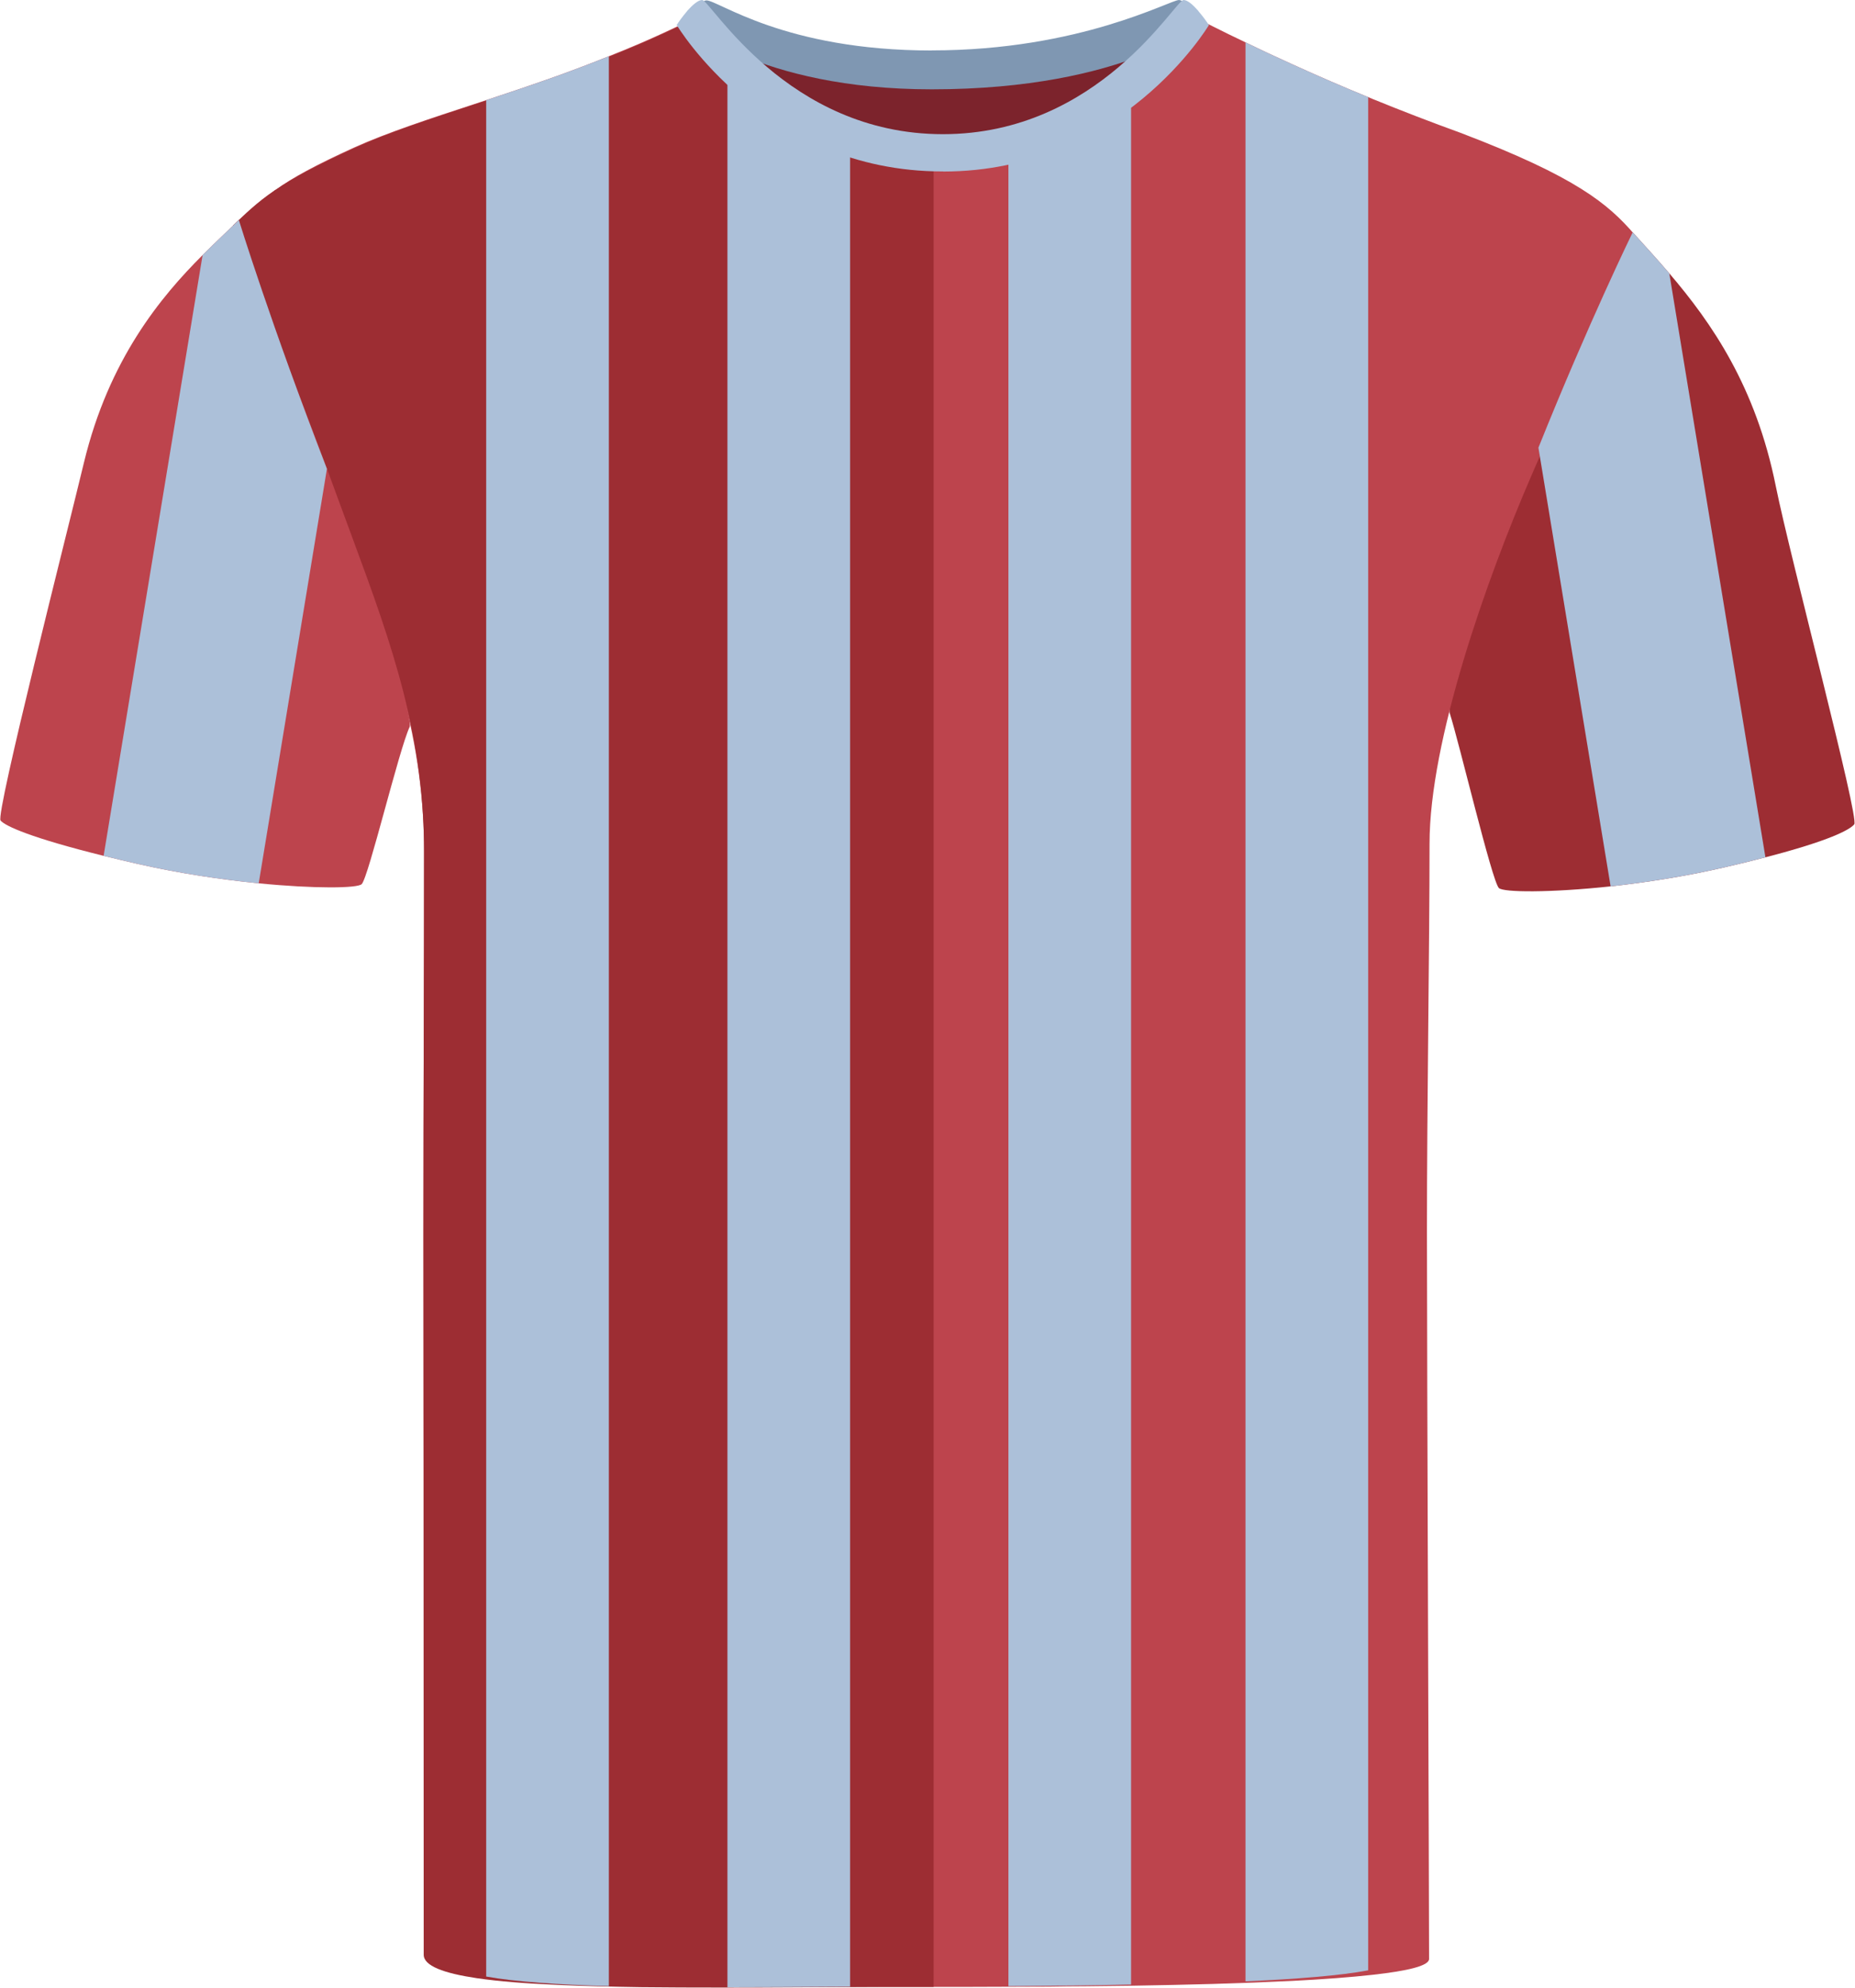 <?xml version="1.0" encoding="UTF-8"?><svg id="uuid-032ad2a2-7c78-40da-86b1-e5367ee26da9" xmlns="http://www.w3.org/2000/svg" viewBox="0 0 200.69 214.94"><defs><style>.uuid-ade681c9-94ef-4c23-acca-792a2f16c076{fill:#7c232c;}.uuid-ade681c9-94ef-4c23-acca-792a2f16c076,.uuid-40e35c53-c8cf-41fa-8d86-52532127ee74,.uuid-66d90009-64be-440a-8ea9-028e741ecb4b,.uuid-02a68a6e-8eaf-41c6-aabe-589a146d52aa,.uuid-38e3b77b-3550-4265-a7c3-48faa023e5fc{stroke-width:0px;}.uuid-40e35c53-c8cf-41fa-8d86-52532127ee74{fill:#9d2d33;}.uuid-66d90009-64be-440a-8ea9-028e741ecb4b{fill:#acc0d9;}.uuid-02a68a6e-8eaf-41c6-aabe-589a146d52aa{fill:#bd444d;}.uuid-38e3b77b-3550-4265-a7c3-48faa023e5fc{fill:#7f97b2;}</style></defs><g id="uuid-daff24f5-a7dc-4e99-8cae-645a8e2a5c04"><path class="uuid-02a68a6e-8eaf-41c6-aabe-589a146d52aa" d="m44.33,78.58c-1.18,2.51-4.45,16.27-5.2,17.03-.45.45-5.06.51-11.14-.09-3.97-.39-8.57-1.07-13.06-2.09-1.35-.31-2.59-.6-3.72-.88-7.83-1.94-10.65-3.22-11.15-3.82-.56-.69,7.26-31.36,9.02-38.7,2.7-11.19,8.33-17.95,12.84-22.45,1.48-1.48,2.83-2.72,3.92-3.79,0,0,3.46,11.23,9.53,26.91.09.22.17.44.26.66,6.22,16.03,9,26.59,8.7,27.22Z"/></g><g id="uuid-61e287bf-52ce-4cc1-9cee-e2c13a60f292"><path class="uuid-40e35c53-c8cf-41fa-8d86-52532127ee74" d="m200.61,89.14c-.48.59-2.66,1.77-9.61,3.57-1.36.36-2.9.73-4.64,1.13-4.14.95-8.37,1.6-12.11,2.01-6.55.7-11.61.66-12.09.18-.75-.76-4.29-15.73-5.33-18.96-.22-.66,1.58-8.09,7.81-24.11.61-1.56,1.21-3.08,1.8-4.55,5.49-13.67,10.2-23.29,10.2-23.29,1.25,1.39,2.6,2.85,3.96,4.44,4.58,5.36,9.35,12.21,11.52,23.01,1.53,7.6,9.05,35.88,8.49,36.57Z"/></g><path class="uuid-02a68a6e-8eaf-41c6-aabe-589a146d52aa" d="m176.79,25.3c-.04.1-.08.2-.12.3-.39.96-.76,1.87-1.12,2.76-.46,1.12-.9,2.19-1.33,3.23-.39.93-.77,1.84-1.15,2.76-1.97,4.65-4.05,9.39-7.31,16.9-5.01,11.55-11.1,28.88-11.1,39.98s-.28,27.89-.28,41.97.23,72.34.23,78.64c0,.74-2.31,1.29-6.09,1.71-2.39.27-5.36.49-8.71.66-2.65.13-5.55.24-8.56.33-2.83.08-5.76.14-8.71.19-1.7.02-3.41.04-5.1.06-1.32,0-2.62.02-3.92.04-3.02.01-5.95.02-8.71.03h-9.03c-1.77,0-3.61,0-5.51-.01h-.19c-.99,0-2,0-3.01-.01-1.27-.01-2.56-.02-3.86-.03-1.5-.02-3.01-.03-4.51-.05-.22,0-.43-.01-.65-.01-2.96-.05-5.89-.11-8.71-.21-1.18-.04-2.33-.08-3.47-.13-1.94-.08-3.8-.18-5.56-.29-2.91-.19-5.53-.43-7.71-.73-.34-.05-.68-.1-1-.15-3.53-.57-5.68-1.32-5.68-2.33,0-6.88-.11-60.78-.11-77.37s.07-27.14.07-41.46c0-.67-.01-1.33-.03-1.99-.02-.66-.05-1.31-.09-1.95-.77-12.41-5.09-22.3-9.42-34.14-2.53-6.94-5.42-14.78-7.58-20.61-.04-.1-.08-.21-.12-.31-1.82-4.97-3.1-8.4-3.1-8.4,1.34-1.6,2.42-2.81,4.13-4.05.04-.04.09-.07.14-.09,1.81-1.32,4.32-2.68,8.49-4.58,3.56-1.61,8.14-3.11,13.3-4.8.33-.11.66-.22,1-.33,2.46-.81,5.05-1.68,7.71-2.63,1.82-.66,3.68-1.36,5.56-2.12,1.15-.45,2.31-.93,3.47-1.43,1.59-.69,3.19-1.42,4.79-2.2h-.01c.07-.04.15-.05.24-.02.64.12,1.88,1.43,3.69,3.22.21.21.42.42.65.64,1.26,1.23,2.77,2.63,4.51,4.02,1.18.94,2.47,1.86,3.86,2.71.52.32,1.06.64,1.62.93.25.15.51.28.78.41.37.19.74.38,1.13.54.38.18.77.35,1.17.5.06.03.13.06.2.08.23.1.47.18.7.26.25.1.5.19.76.26.76.26,1.54.47,2.35.65.41.09.83.17,1.25.24,1.27.23,2.6.35,3.98.35h.08c1.27,0,2.51-.09,3.72-.26,1.49-.2,2.92-.52,4.29-.93,1.55-.47,3.02-1.04,4.42-1.7,1.38-.64,2.69-1.35,3.92-2.11.44-.27.87-.54,1.28-.81,1.02-.68,1.97-1.37,2.86-2.05.27-.21.54-.4.79-.61.06-.04.12-.09.17-.13.75-.6,1.46-1.19,2.11-1.75.93-.81,1.76-1.56,2.48-2.2,1.69-1.5,2.79-2.45,3.26-2.25.29.14.57.29.86.43,1.16.58,2.33,1.16,3.5,1.71,1.68.82,3.36,1.6,5.06,2.37,2.72,1.24,5.45,2.42,8.21,3.55.17.07.33.14.5.21,3.14,1.28,6.31,2.5,9.51,3.66,12.56,4.78,15.95,7.7,18.76,10.93Z"/><g id="uuid-2bf28e63-19c8-4ad2-a628-dd6b1e8f704e"><path class="uuid-40e35c53-c8cf-41fa-8d86-52532127ee74" d="m101.01,17.22v197.64c-1.74,0-3.48,0-5.23,0-2.92.01-5.84.03-8.71.04-3.07.02-6.09.03-9.02.03s-5.94-.01-8.71-.04c-3.25-.05-6.29-.12-9.03-.25-3.42-.15-6.38-.38-8.71-.72-3.63-.54-5.76-1.34-5.76-2.54,0-4.91-.03-61.26-.03-77.85s.07-27.14.07-41.46c0-.67-.01-1.34-.03-1.99-.02-.66-.05-1.31-.09-1.95-.73-12.42-4.85-22.32-9.18-34.16-2.51-6.89-5.53-14.72-7.82-20.59-.04-.1-.08-.21-.12-.31-.09-.24-.18-.46-.27-.69-.4-1-.76-1.94-1.1-2.79-.54-1.37-1-2.53-1.34-3.4-.46-1.15-.72-1.8-.72-1.8.69-.66,1.31-1.26,1.95-1.82.77-.68,1.56-1.31,2.51-1.95.04-.04.09-.07.14-.09,1.91-1.3,4.47-2.66,8.73-4.6,3.5-1.59,8-3.06,13.06-4.72.33-.11.66-.22,1-.33,2.46-.81,5.04-1.68,7.71-2.64,1.82-.64,3.68-1.34,5.56-2.09,1.15-.45,2.31-.93,3.47-1.43,1.67-.72,3.35-1.49,5.02-2.3h.01c.44-.21,1.38.7,2.8,2.14.46.47.97.99,1.53,1.55.26.25.52.52.8.79.9.88,1.92,1.82,3.05,2.77.03.03.07.06.1.09,1.75,1.47,3.77,2.94,6.04,4.18.25.14.51.28.78.41.37.19.74.38,1.13.54.38.18.77.35,1.17.5.06.03.13.06.2.08.23.1.47.18.7.26.25.09.5.18.76.26.76.26,1.54.47,2.35.65.41.09.83.17,1.25.24,1.28.21,2.6.33,3.98.33Z"/></g><g id="uuid-3d9cd9fc-30f7-4215-a159-c2e472a637d6"><path class="uuid-ade681c9-94ef-4c23-acca-792a2f16c076" d="m81.53,5.16c.57-1.13,9.95,1.91,18.57,1.91s20.93-2.65,22.31-1.53c1.38,1.11-7.89,11.57-21.26,11.57s-20.6-9.98-19.62-11.95"/></g><g id="uuid-0d660a3c-c10a-4f14-b9d8-518b64c50dc3"><path class="uuid-38e3b77b-3550-4265-a7c3-48faa023e5fc" d="m100.81,5.45C116.86,5.45,126.57,0,127.56,0c.78.04,2.67,2.39,2.67,2.39,0,0-8.28,7.27-29.43,7.27-18.83,0-26.83-7.27-26.83-7.27,0,0,1.77-2.35,2.45-2.35,1.32,0,8.42,5.42,24.38,5.42"/></g><path class="uuid-66d90009-64be-440a-8ea9-028e741ecb4b" d="m91.97,15.48v199.36c-.57,0-1.14.01-1.7.01h-.19c-3.88.02-7.71.05-11.38.05V6.12c.26.25.52.52.8.79.9.88,1.92,1.82,3.05,2.77.03.03.07.06.1.09,1.75,1.47,3.77,2.94,6.04,4.18.25.14.51.28.78.41.37.19.74.38,1.13.54.38.18.77.35,1.17.5.06.03.13.06.2.08Z"/><path class="uuid-66d90009-64be-440a-8ea9-028e741ecb4b" d="m122.37,8.77v205.84c-4.45.09-8.99.14-13.27.17V16.05c1.55-.47,3.02-1.04,4.42-1.7,1.38-.64,2.69-1.35,3.92-2.11.44-.27.87-.54,1.28-.81,1.02-.68,1.97-1.37,2.86-2.05.27-.21.54-.4.79-.61Z"/><path class="uuid-66d90009-64be-440a-8ea9-028e741ecb4b" d="m65.87,6.08v208.7c-5.46-.16-10.06-.46-13.27-1.04V10.83c2.46-.81,5.05-1.68,7.71-2.63,1.82-.66,3.68-1.36,5.56-2.12Z"/><path class="uuid-66d90009-64be-440a-8ea9-028e741ecb4b" d="m35.37,50.7l-7.38,44.82c-3.97-.39-8.57-1.07-13.06-2.09-1.35-.31-2.59-.6-3.72-.88L21.92,27.58c1.48-1.48,2.83-2.72,3.92-3.79,0,0,3.46,11.23,9.53,26.91Z"/><path class="uuid-66d90009-64be-440a-8ea9-028e741ecb4b" d="m191,92.71c-1.36.36-2.9.73-4.64,1.13-4.14.95-8.37,1.6-12.11,2.01l-7.81-47.44c5.49-13.67,10.2-23.29,10.2-23.29,1.25,1.39,2.6,2.85,3.96,4.44l10.4,63.15Z"/><path class="uuid-66d90009-64be-440a-8ea9-028e741ecb4b" d="m148.02,10.5v202.57c-3,.57-7.73.94-13.27,1.19V4.58c1.68.82,3.36,1.6,5.06,2.37,2.72,1.24,5.45,2.42,8.21,3.55Z"/><path class="uuid-66d90009-64be-440a-8ea9-028e741ecb4b" d="m102.03,18.54s-.02,0-.03,0-.02,0-.03,0c-19.35,0-28.76-15.84-28.76-15.84.04-.07.1-.12.14-.19,0,0,0-.02,0-.02,0,0,.44-.65.99-1.29.02-.02.03-.04.04-.06,0,0,0,0,0,0C74.91.56,75.52,0,75.96,0c.93,0,9.14,14.51,26.05,14.51S127.12,0,128.05,0c.44,0,1.05.56,1.57,1.15,0,0,0,0,0,0,.02.02.03.04.04.06.55.64.99,1.29.99,1.29,0,0,0,.01,0,.02.04.07.1.12.14.19,0,0-9.41,15.84-28.76,15.84Z"/></svg>